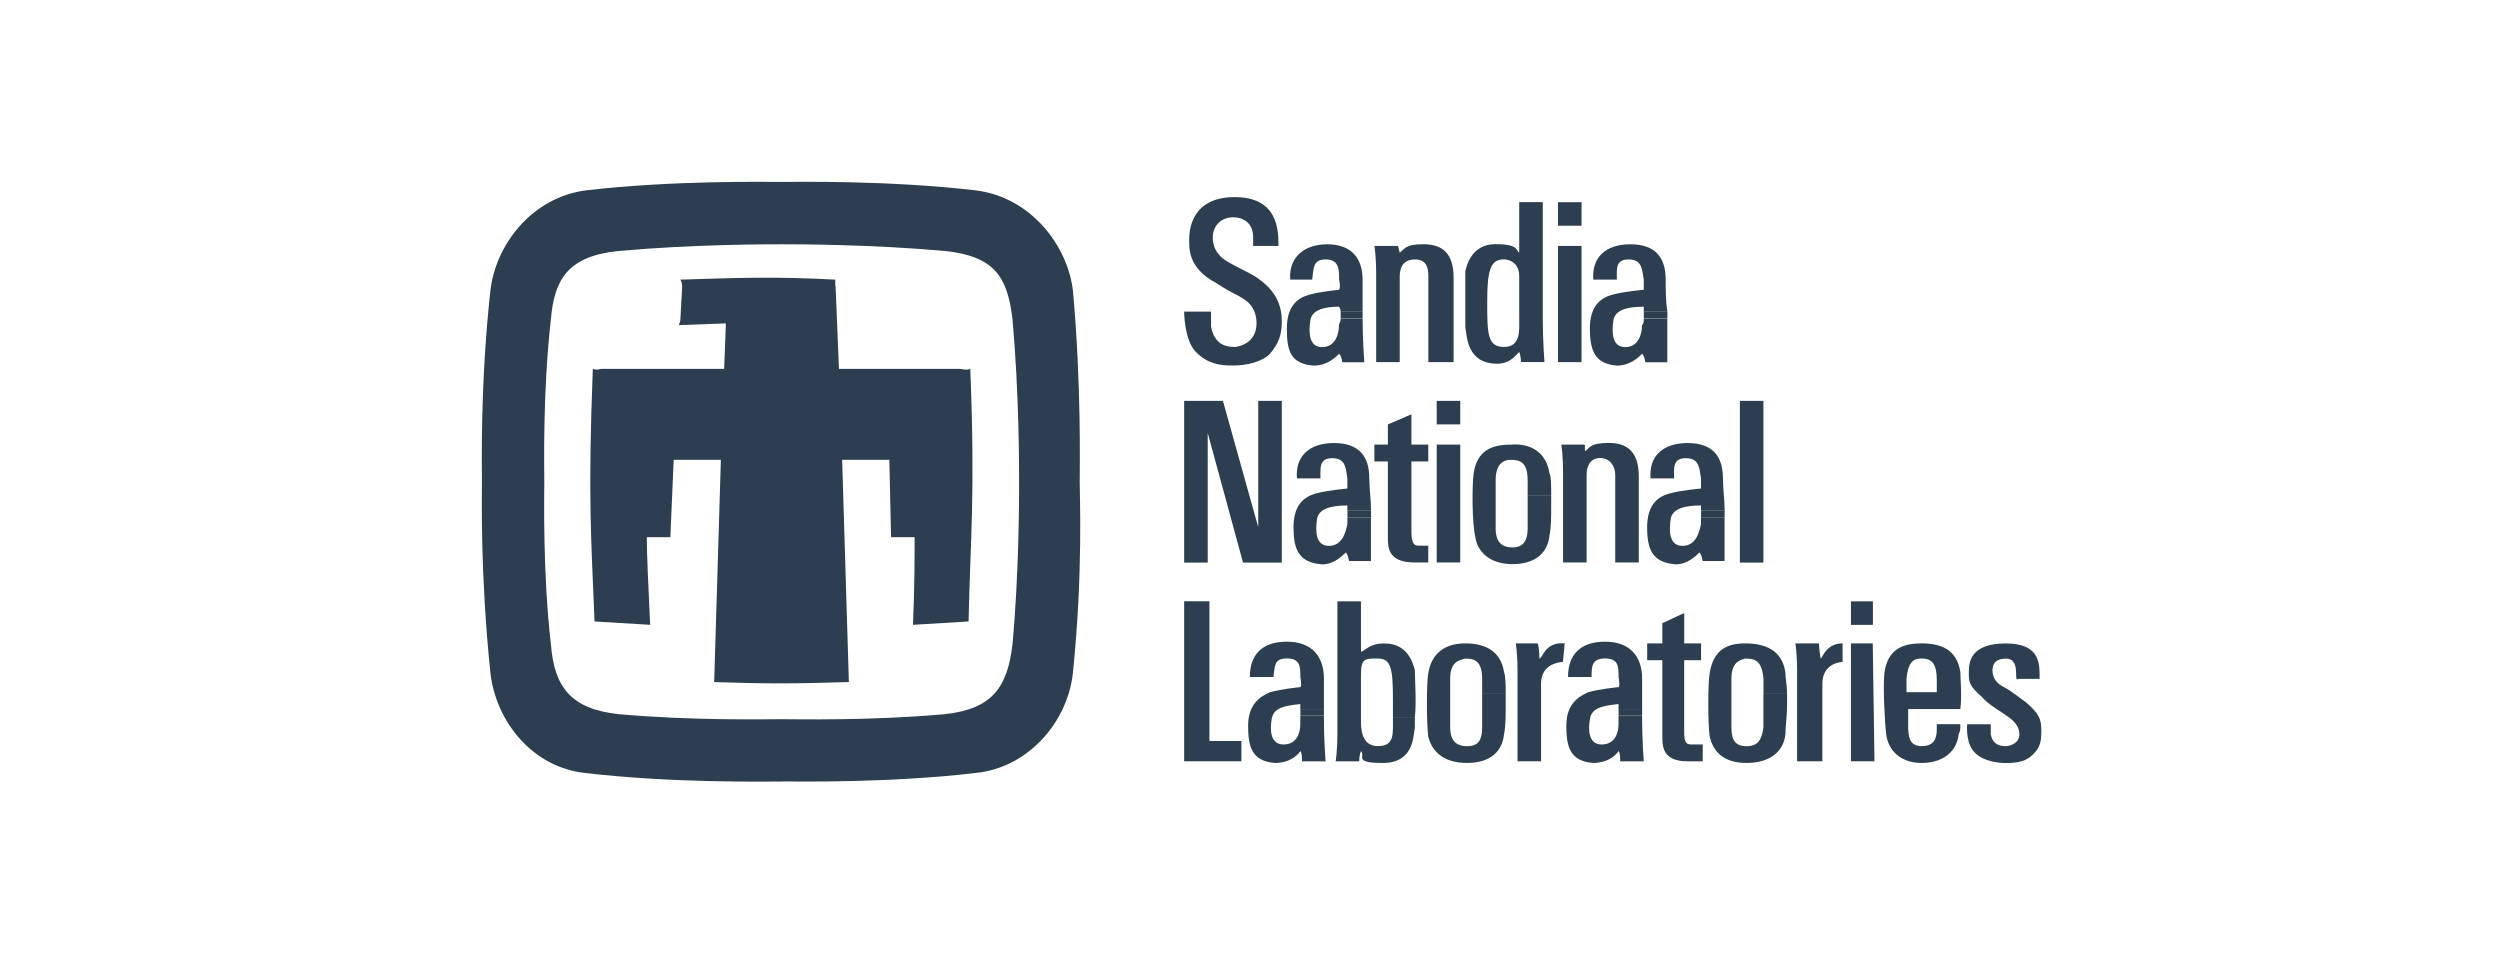 <svg width="109" height="42" viewBox="0 0 109 42" fill="none" xmlns="http://www.w3.org/2000/svg">
<path fill-rule="evenodd" clip-rule="evenodd" d="M34.082 31.357C34.742 31.357 37.972 31.431 41.203 31.136C43.26 30.915 43.92 29.962 44.141 28.126C44.433 24.969 44.433 21.664 44.433 21.004C44.433 20.344 44.433 17.113 44.141 13.882C43.92 12.046 43.331 11.165 41.203 10.944C37.972 10.651 34.742 10.651 34.082 10.651C33.422 10.651 30.192 10.651 26.961 10.944C24.758 11.165 24.173 12.192 24.023 13.882C23.656 17.113 23.731 20.419 23.731 21.004C23.731 21.589 23.656 24.969 24.023 28.126C24.17 29.962 24.904 30.915 26.961 31.136C30.192 31.428 33.422 31.357 34.082 31.357V34.074C33.422 34.074 29.311 34.149 25.564 33.707C23.214 33.486 21.599 31.431 21.378 29.302C20.939 25.041 21.011 21.735 21.011 21.001C21.011 20.266 20.936 16.742 21.378 12.702C21.599 10.648 23.214 8.594 25.564 8.298C29.308 7.859 33.419 7.931 34.082 7.931C34.745 7.931 38.707 7.856 42.526 8.298C44.95 8.59 46.565 10.723 46.783 12.702C47.15 16.814 47.075 20.337 47.075 21.001C47.075 21.664 47.222 24.966 46.783 29.299C46.562 31.503 44.8 33.486 42.526 33.703C38.782 34.145 34.745 34.071 34.082 34.071V31.353V31.357Z" fill="#2C3E50"/>
<path fill-rule="evenodd" clip-rule="evenodd" d="M36.432 12.485L36.578 16.083H41.866C41.938 16.083 42.087 16.158 42.305 16.083C42.526 21.736 42.305 23.426 42.23 27.096L39.806 27.242C39.877 25.627 39.877 24.232 39.877 23.423H38.85L38.775 20.046H36.718L37.011 29.738C34.661 29.813 33.267 29.813 31.138 29.738L31.43 20.046H29.373L29.227 23.423H28.2C28.2 24.232 28.275 25.627 28.346 27.242L25.922 27.096C25.776 23.423 25.629 21.736 25.847 16.083C26.068 16.158 26.14 16.083 26.214 16.083H31.573L31.648 14.1L29.591 14.175C29.666 14.029 29.666 13.954 29.666 13.883L29.741 12.56C29.741 12.413 29.741 12.339 29.666 12.192C32.09 12.118 33.706 12.046 36.419 12.192V12.485H36.432Z" fill="#2C3E50"/>
<path fill-rule="evenodd" clip-rule="evenodd" d="M72.698 13.586C72.624 13.145 72.624 12.631 72.624 12.192C72.624 11.236 72.182 10.651 71.083 10.651C69.985 10.651 69.393 11.24 69.468 12.192H70.495C70.495 11.75 70.42 11.311 71.008 11.311C71.597 11.311 71.597 11.753 71.668 12.192V12.634C71.668 12.634 70.787 12.709 70.274 12.855C69.76 13.001 69.318 13.369 69.318 14.324C69.318 15.28 69.539 15.865 70.492 15.94C71.08 15.94 71.447 15.573 71.593 15.426C71.593 15.426 71.668 15.426 71.74 15.794H72.695V13.886H71.668C71.668 14.032 71.668 14.107 71.593 14.178C71.593 14.545 71.447 15.134 70.859 15.134C70.271 15.134 70.271 14.474 70.345 13.96C70.42 13.518 70.934 13.372 71.668 13.372V13.593H72.695L72.698 13.586Z" fill="#2C3E50"/>
<path fill-rule="evenodd" clip-rule="evenodd" d="M72.699 13.586V13.879H71.672V13.586H72.699ZM68.955 10.723H67.928V15.79H68.955V10.723ZM59.409 13.586V12.192C59.409 11.236 58.896 10.651 57.869 10.651C56.842 10.651 56.179 11.24 56.254 12.192H57.209C57.284 11.75 57.209 11.311 57.797 11.311C58.386 11.311 58.386 11.753 58.386 12.192C58.46 12.559 58.386 12.634 58.386 12.634C58.386 12.634 57.576 12.709 57.063 12.855C56.549 13.001 56.107 13.369 56.107 14.324C56.107 15.28 56.254 15.865 57.281 15.94C57.869 15.94 58.236 15.573 58.382 15.426C58.382 15.426 58.457 15.426 58.529 15.794H59.484C59.484 15.794 59.409 14.838 59.409 13.886H58.454C58.454 14.032 58.379 14.107 58.379 14.178C58.379 14.545 58.233 15.134 57.645 15.134C57.056 15.134 57.056 14.474 57.131 13.96C57.206 13.518 57.719 13.372 58.379 13.372C58.379 13.372 58.454 13.447 58.454 13.593H59.409V13.586Z" fill="#2C3E50"/>
<path fill-rule="evenodd" clip-rule="evenodd" d="M59.409 13.586V13.879H58.454V13.586H59.409ZM60.953 10.723H59.926C59.926 10.723 60.001 11.165 60.001 11.971V15.79H61.028V12.046C61.028 11.678 61.174 11.311 61.688 11.311C62.201 11.311 62.276 11.678 62.276 12.046V15.79H63.378V12.117C63.378 11.015 62.864 10.648 62.055 10.648C61.246 10.648 61.246 10.869 61.028 11.015L60.953 10.723ZM66.238 13.144V12.043C66.238 11.308 65.578 11.308 65.578 11.308C64.99 11.308 64.843 11.75 64.843 13.144C64.843 14.539 64.843 15.127 65.578 15.127C66.312 15.127 66.238 14.393 66.238 13.879V13.144H67.265V13.879C67.265 14.906 67.339 15.787 67.339 15.787H66.312C66.312 15.495 66.238 15.345 66.238 15.345C66.017 15.566 65.796 15.858 65.282 15.858C63.959 15.858 63.959 14.685 63.888 14.243V11.818C63.963 11.526 64.18 10.645 65.211 10.645C66.241 10.645 66.091 10.937 66.238 11.012V8.812H67.265V13.144H66.238ZM55.74 10.723C55.74 10.063 55.74 8.594 53.832 8.594C51.925 8.594 51.85 10.063 51.85 10.43C51.85 10.798 51.775 11.678 53.023 12.338C53.355 12.556 53.696 12.751 54.05 12.927C54.125 13.001 54.785 13.219 54.785 14.1C54.785 14.981 53.975 15.127 53.829 15.127C53.387 15.127 52.948 14.981 52.802 14.246V13.586H51.629C51.629 13.586 51.629 14.835 52.142 15.348C52.656 15.862 53.169 15.937 53.758 15.937C54.346 15.937 55.006 15.79 55.373 15.423C55.74 14.981 55.886 14.614 55.886 14.028C55.886 13.443 55.74 12.706 54.713 12.046C54.346 11.825 53.979 11.678 53.611 11.457C53.169 11.236 52.877 10.869 52.877 10.355C52.877 9.842 53.244 9.475 53.758 9.475C54.271 9.475 54.638 9.767 54.638 10.355V10.723H55.74ZM67.928 9.842H68.955V8.815H67.928V9.842ZM75.195 22.252C75.195 21.81 75.12 21.297 75.12 20.858C75.12 19.902 74.678 19.317 73.579 19.317C72.481 19.317 71.889 19.905 71.964 20.858H72.991C72.991 20.419 72.916 19.977 73.505 19.977C74.093 19.977 74.093 20.419 74.164 20.858V21.3C74.164 21.3 73.284 21.375 72.77 21.521C72.257 21.667 71.815 22.034 71.815 22.99C71.815 23.946 72.036 24.531 73.063 24.605C73.576 24.605 73.943 24.238 74.09 24.092C74.09 24.092 74.164 24.092 74.236 24.459H75.191V22.551H74.164V22.844C74.09 23.211 73.943 23.799 73.355 23.799C72.767 23.799 72.767 23.14 72.842 22.626C72.916 22.184 73.43 22.038 74.164 22.038V22.259H75.191L75.195 22.252Z" fill="#2C3E50"/>
<path fill-rule="evenodd" clip-rule="evenodd" d="M75.194 22.253V22.545H74.167V22.253H75.194ZM59.776 22.253C59.776 21.811 59.702 21.297 59.702 20.858C59.702 19.902 59.26 19.317 58.161 19.317C57.063 19.317 56.471 19.906 56.546 20.858H57.573C57.573 20.419 57.498 19.977 58.087 19.977C58.675 19.977 58.675 20.419 58.746 20.858V21.3C58.746 21.3 57.865 21.375 57.352 21.521C56.839 21.668 56.397 22.035 56.397 22.99C56.397 23.946 56.617 24.531 57.645 24.606C58.158 24.606 58.525 24.239 58.672 24.092C58.672 24.092 58.746 24.092 58.818 24.46H59.773V22.552H58.746V22.844C58.672 23.211 58.525 23.8 57.937 23.8C57.349 23.8 57.349 23.14 57.423 22.626C57.498 22.184 58.012 22.038 58.746 22.038V22.259H59.773L59.776 22.253Z" fill="#2C3E50"/>
<path fill-rule="evenodd" clip-rule="evenodd" d="M59.777 22.253V22.545H58.75V22.253H59.777ZM66.605 21.589V23.059C66.605 23.501 66.459 23.868 65.945 23.868C65.432 23.868 65.211 23.575 65.211 23.059V20.93C65.211 20.12 65.653 20.049 65.87 20.049C66.238 20.049 66.605 20.123 66.605 20.93V21.589H67.632C67.632 21.147 67.632 20.78 67.557 20.634C67.411 19.678 66.676 19.311 65.867 19.386C64.986 19.386 64.398 19.678 64.252 20.634C64.177 21.147 64.177 22.837 64.327 23.423C64.401 24.011 64.915 24.596 65.942 24.596C66.969 24.596 67.482 24.082 67.557 23.348C67.632 22.981 67.632 22.538 67.632 22.025V21.583H66.605V21.589ZM53.316 17.477H51.629V24.528H52.656V18.875L54.196 24.528H55.886V17.477H54.859V22.984L53.319 17.477H53.316ZM61.538 20.12H62.273V19.386H61.538V18.063L60.511 18.505V19.386H59.923V20.12H60.511V23.423C60.511 23.865 60.511 24.524 61.684 24.524H62.273V23.79H61.831C61.684 23.79 61.538 23.715 61.538 23.202V20.117V20.12ZM63.667 19.386H62.64V24.524H63.667V19.386ZM62.64 18.505H63.667V17.477H62.64V18.505ZM69.101 19.386H68.074C68.074 19.386 68.149 19.828 68.149 20.634V24.524H69.176V20.705C69.176 20.338 69.322 19.971 69.764 19.971C70.206 19.971 70.424 20.338 70.424 20.705V24.524H71.451V20.78C71.451 19.678 70.937 19.311 70.128 19.311C69.319 19.311 69.319 19.532 69.101 19.678V19.386ZM75.858 24.528H76.885V17.477H75.858V24.528ZM76.885 30.255V31.724C76.81 32.238 76.663 32.534 76.15 32.534C75.637 32.534 75.49 32.241 75.49 31.724V29.595C75.49 28.861 75.858 28.786 76.079 28.714C76.521 28.714 76.813 28.789 76.888 29.595V30.255H77.915C77.915 29.888 77.84 29.52 77.84 29.299C77.694 28.344 76.959 28.051 76.079 28.051C75.198 28.051 74.684 28.419 74.538 29.374C74.463 29.816 74.463 31.503 74.538 32.092C74.684 32.751 75.126 33.265 76.153 33.265C77.18 33.265 77.769 32.751 77.843 32.017C77.843 31.649 77.918 31.211 77.918 30.694V30.252H76.891L76.885 30.255ZM64.622 30.255V31.724C64.622 32.238 64.476 32.534 63.963 32.534C63.449 32.534 63.228 32.241 63.228 31.724V29.595C63.228 28.861 63.595 28.786 63.888 28.714C64.255 28.714 64.622 28.789 64.622 29.595V30.255H65.649C65.649 29.888 65.649 29.52 65.575 29.299C65.428 28.344 64.694 28.051 63.885 28.051C63.075 28.051 62.416 28.419 62.269 29.374C62.195 29.816 62.195 31.503 62.269 32.092C62.416 32.751 62.929 33.265 63.959 33.265C64.99 33.265 65.5 32.751 65.575 32.017C65.649 31.649 65.649 31.211 65.649 30.694V30.252H64.622V30.255ZM71.597 30.915V29.592C71.597 28.636 71.083 27.977 69.982 27.977C68.88 27.977 68.366 28.565 68.366 29.517H69.393C69.393 29.075 69.393 28.708 69.982 28.708C70.57 28.708 70.57 29.075 70.57 29.517C70.645 29.959 70.57 29.959 70.57 29.959C70.57 29.959 69.761 30.034 69.247 30.18C68.734 30.401 68.292 30.769 68.292 31.649C68.292 32.53 68.438 33.19 69.465 33.265C70.053 33.265 70.42 32.972 70.567 32.751C70.567 32.751 70.641 32.751 70.641 33.194H71.668C71.668 33.194 71.594 32.238 71.594 31.211H70.567V31.578C70.567 31.945 70.42 32.459 69.832 32.459C69.244 32.459 69.244 31.799 69.319 31.357C69.393 30.843 69.907 30.769 70.567 30.697V30.918H71.594L71.597 30.915Z" fill="#2C3E50"/>
<path fill-rule="evenodd" clip-rule="evenodd" d="M71.597 30.915V31.207H70.57V30.915H71.597ZM57.723 30.915V29.592C57.723 28.636 57.21 27.977 56.108 27.977C55.006 27.977 54.493 28.565 54.493 29.517H55.52C55.594 29.075 55.52 28.708 56.108 28.708C56.696 28.708 56.696 29.075 56.696 29.517C56.771 29.959 56.696 29.959 56.696 29.959C56.696 29.959 55.887 30.034 55.373 30.18C54.86 30.401 54.418 30.769 54.418 31.65C54.418 32.53 54.564 33.19 55.591 33.265C56.179 33.265 56.547 32.972 56.693 32.752C56.693 32.752 56.768 32.752 56.768 33.194H57.795C57.795 33.194 57.72 32.238 57.72 31.211H56.693V31.578C56.693 31.945 56.547 32.459 55.959 32.459C55.37 32.459 55.37 31.799 55.445 31.357C55.52 30.843 56.033 30.769 56.693 30.697V30.918H57.72L57.723 30.915Z" fill="#2C3E50"/>
<path fill-rule="evenodd" clip-rule="evenodd" d="M57.723 30.915V31.207H56.696V30.915H57.723ZM81.656 28.051H80.7V33.19H81.727L81.652 28.051H81.656ZM51.629 33.19H54.125V32.309H52.731V26.215H51.629V33.19ZM60.732 31.282V30.547C60.732 29.153 60.657 28.711 60.072 28.711C59.487 28.711 59.338 28.711 59.338 29.446V31.428C59.338 31.721 59.338 32.53 60.072 32.53C60.807 32.53 60.732 32.017 60.732 31.282H61.688V31.724C61.613 32.166 61.613 33.265 60.293 33.265C58.974 33.265 59.559 32.972 59.338 32.751C59.338 32.751 59.263 32.898 59.263 33.193H58.236C58.236 33.193 58.311 32.751 58.311 31.945V26.218H59.338V28.422C59.559 28.347 59.705 28.054 60.365 28.054C61.392 28.054 61.613 28.935 61.688 29.228C61.688 29.595 61.762 30.622 61.688 31.285H60.732V31.282ZM68.22 28.051C67.339 27.976 67.265 28.711 67.118 28.711C67.118 28.711 67.118 28.269 67.044 28.051H66.088C66.088 28.051 66.163 28.493 66.163 29.224V33.19H67.19V29.813C67.19 29.446 67.336 28.932 68.145 28.857L68.22 28.051ZM73.433 28.786H74.168V28.051H73.433V26.728L72.478 27.17V28.051H71.818V28.786H72.478V32.091C72.478 32.533 72.478 33.193 73.579 33.193H74.239V32.459H73.797C73.576 32.459 73.43 32.459 73.43 31.945V28.789L73.433 28.786ZM80.336 28.051C79.602 28.051 79.455 28.711 79.38 28.711C79.38 28.711 79.306 28.269 79.306 28.051H78.279C78.279 28.051 78.353 28.493 78.353 29.224V33.19H79.455V29.813C79.455 29.446 79.602 28.932 80.336 28.857V28.051ZM80.703 27.245H81.659V26.218H80.703V27.245ZM83.713 30.18H83.124V29.592C83.199 28.782 83.492 28.711 83.784 28.711C84.226 28.711 84.444 28.932 84.444 29.667V30.18H83.71V30.915H85.471C85.546 30.326 85.471 29.592 85.471 29.299C85.325 28.344 84.662 28.051 83.781 28.051C82.9 28.051 82.312 28.344 82.166 29.299C82.091 29.813 82.166 31.428 82.24 32.017C82.315 32.676 82.829 33.265 83.781 33.265C84.733 33.265 85.322 32.751 85.396 32.017C85.471 31.87 85.471 31.796 85.471 31.575H84.444V31.796C84.444 32.238 84.298 32.53 83.784 32.53C83.271 32.53 83.196 32.163 83.196 31.649V30.915H83.71V30.18H83.713ZM88.926 29.595C88.926 29.007 89.001 28.054 87.457 28.054C85.913 28.054 85.841 28.864 85.841 29.302C85.841 29.741 85.841 29.891 86.43 30.404C86.651 30.697 87.311 31.064 87.603 31.285C87.678 31.36 88.045 31.578 88.045 32.02C88.045 32.462 87.531 32.533 87.457 32.533C87.09 32.533 86.868 32.387 86.797 32.02V31.578H85.77C85.77 31.578 85.695 32.238 85.991 32.68C86.287 33.122 86.947 33.268 87.46 33.268C87.974 33.268 88.341 33.193 88.633 32.901C88.926 32.608 89.001 32.387 89.001 31.874C89.001 31.36 88.926 31.139 88.341 30.625C88.12 30.479 87.681 30.112 87.385 29.966C87.093 29.819 86.872 29.598 86.872 29.231C86.872 28.864 87.093 28.717 87.46 28.717C87.827 28.717 87.902 29.01 87.902 29.377C87.902 29.745 87.977 29.598 87.977 29.598H88.932L88.926 29.595Z" fill="#2C3E50"/>
</svg>
